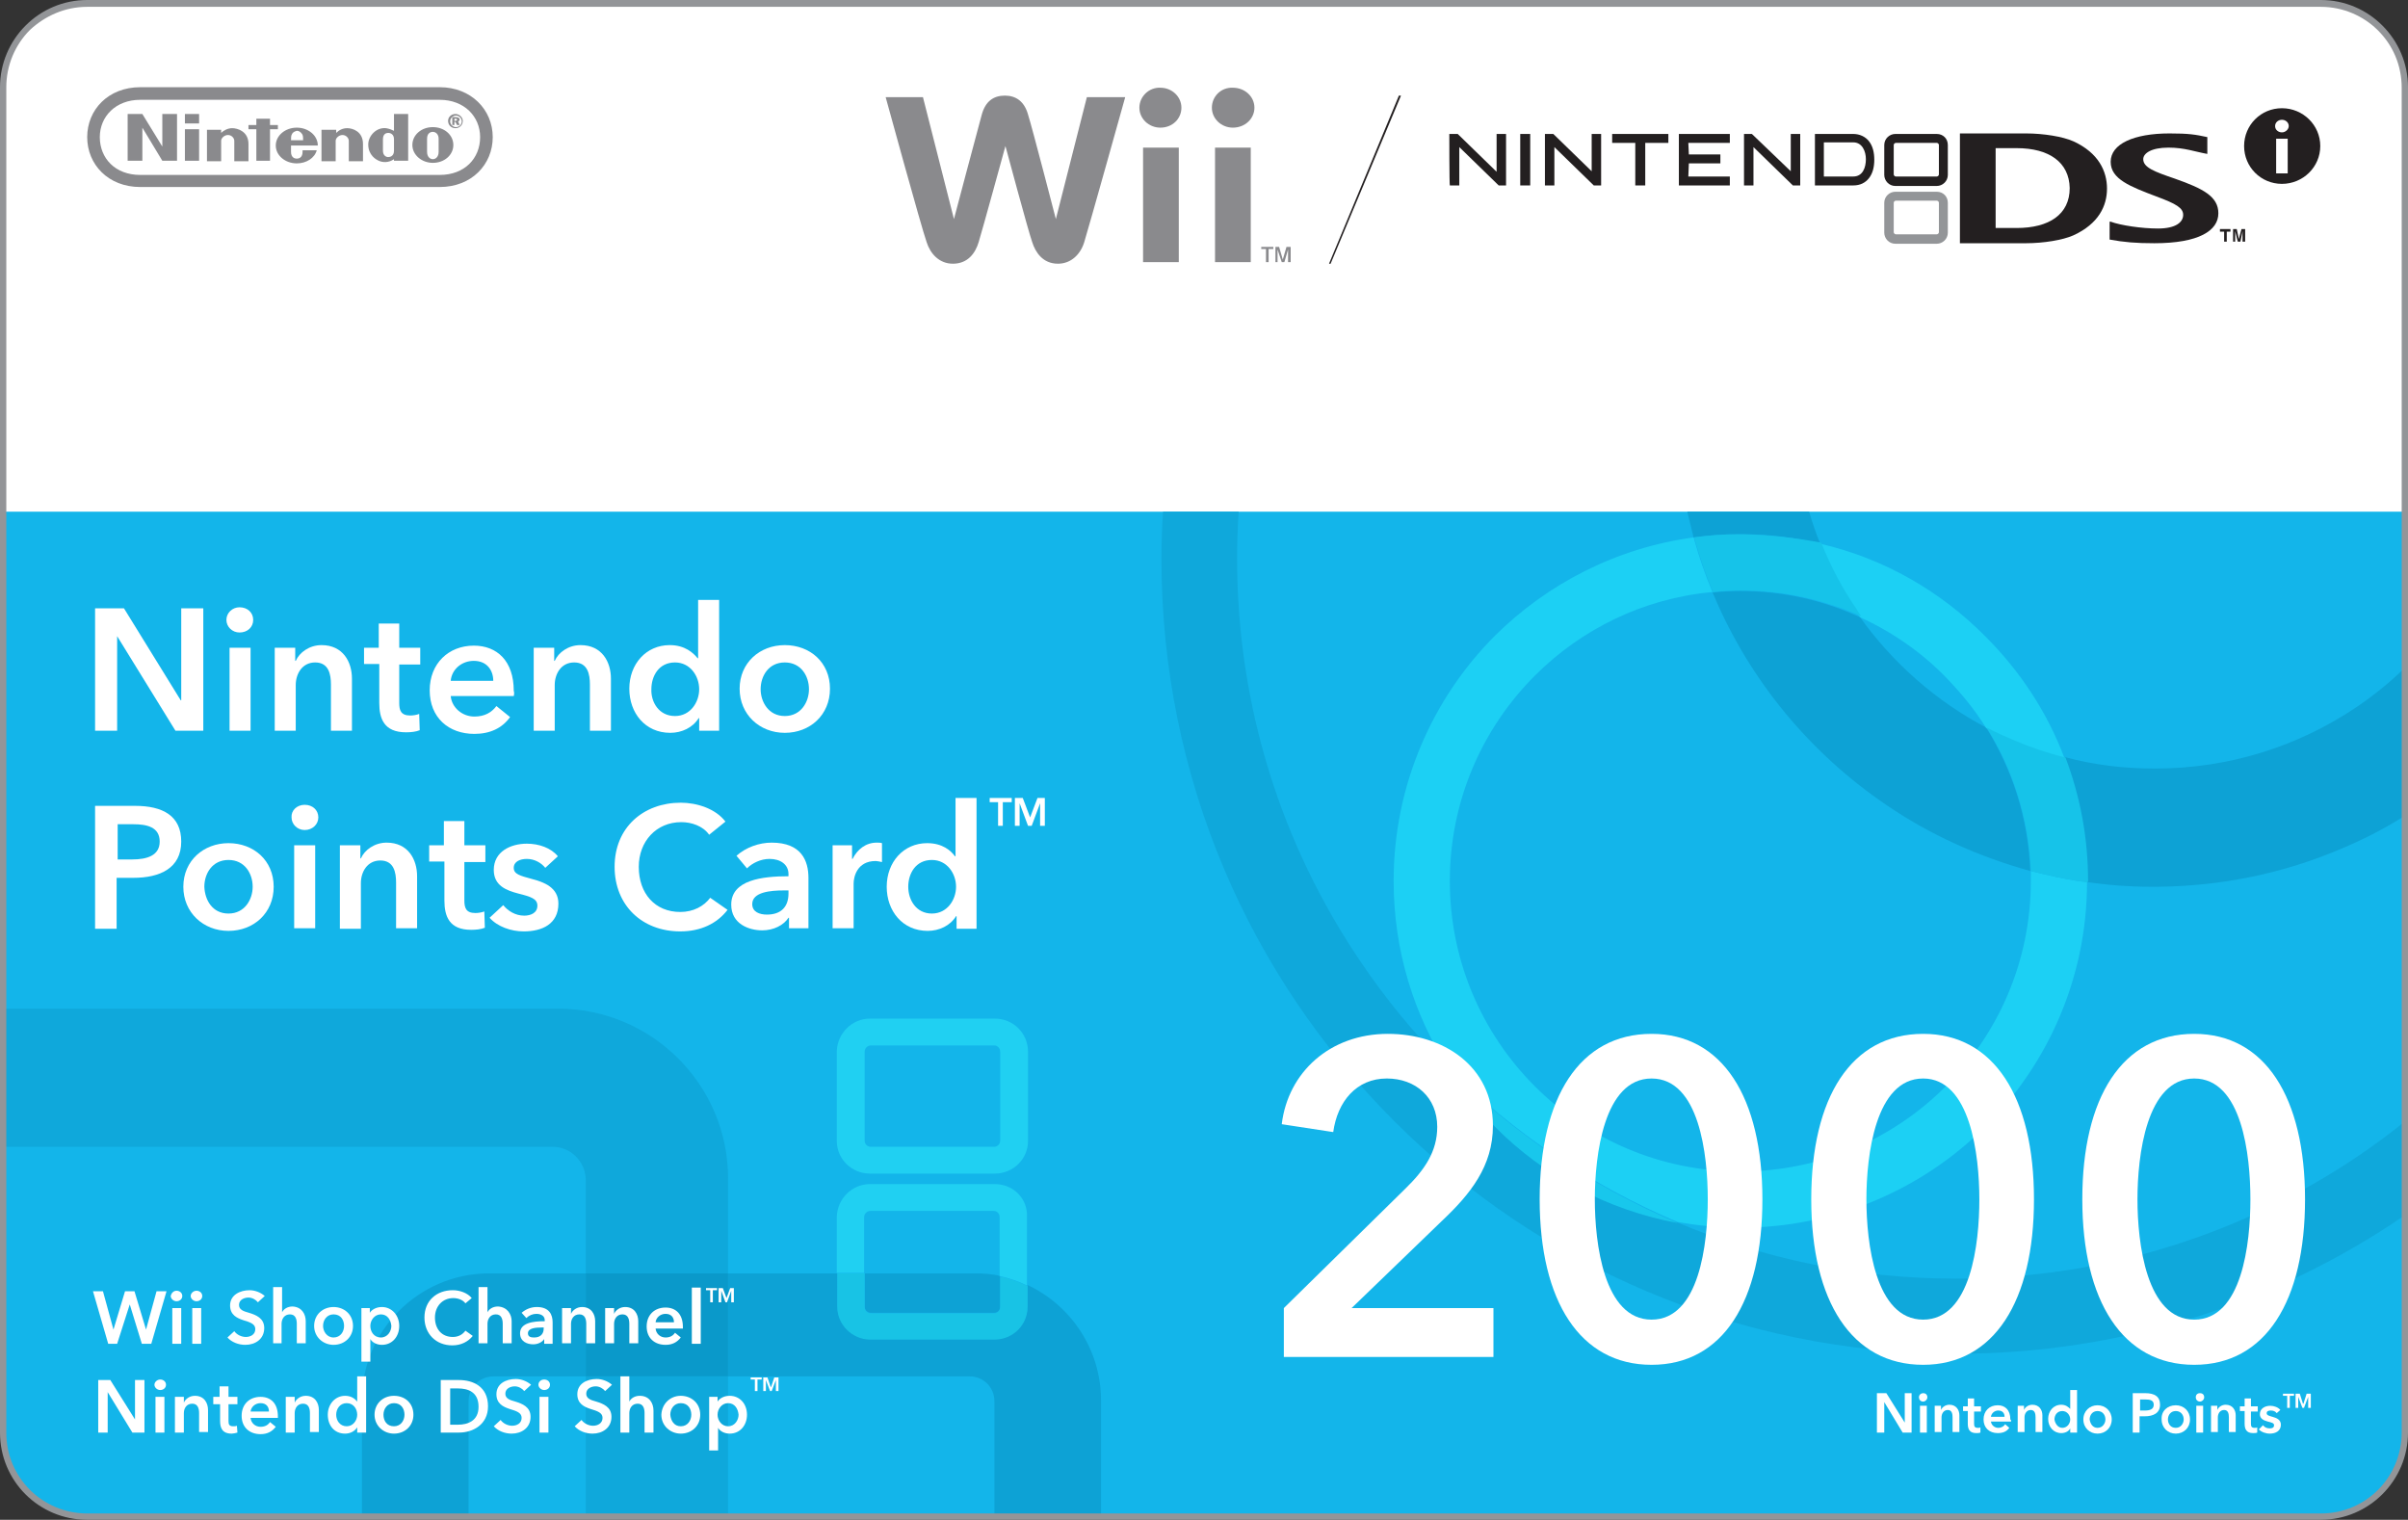 <svg version="1.1" id="Nintendo Points Card (2000 Nintendo Points)" xmlns="http://www.w3.org/2000/svg" xmlns:xlink="http://www.w3.org/1999/xlink" x="0px" y="0px"
	 viewBox="0 0 458.4 289.3" style="enable-background:new 0 0 458.4 289.3;" xml:space="preserve">
<rect x="0" y="0" width="458.4" height="289.3" fill="#333333" stroke="none"/>
<style type="text/css">
	.st0{fill:#FFFFFF;}
	.st1{fill:#13B5EA;}
	.st2{fill:#8A8A8D;}
	.st3{clip-path:url(#SVGID_2_);}
	.st4{clip-path:url(#SVGID_4_);fill:#0FA8DB;}
	.st5{clip-path:url(#SVGID_6_);fill:#0DA2D5;}
	.st6{clip-path:url(#SVGID_6_);fill:#0A99CA;}
	.st7{clip-path:url(#SVGID_8_);}
	.st8{clip-path:url(#SVGID_10_);fill:#20D0F2;}
	.st9{clip-path:url(#SVGID_12_);fill:#20D0F2;}
	.st10{clip-path:url(#SVGID_12_);fill:#18C3E5;}
	.st11{clip-path:url(#SVGID_14_);fill:#C9E2EC;}
	.st12{clip-path:url(#SVGID_14_);fill:#0FA8DB;}
	.st13{clip-path:url(#SVGID_16_);fill:#0DA2D5;}
	.st14{clip-path:url(#SVGID_16_);fill:#B2D6E3;}
	.st15{clip-path:url(#SVGID_18_);fill:#1CD0F4;}
	.st16{clip-path:url(#SVGID_18_);fill:#18C7EC;}
	.st17{clip-path:url(#SVGID_18_);fill:#16C3E9;}
	.st18{fill:#939598;}
	.st19{fill:#231F20;}
	.st20{fill-rule:evenodd;clip-rule:evenodd;fill:#939598;}
	.st21{fill-rule:evenodd;clip-rule:evenodd;fill:#231F20;}
</style>
<g>
	<path class="st0" d="M457.8,272.7c0,8.8-7.2,16-16,16H16.6c-8.8,0-16-7.2-16-16V16.6c0-8.8,7.2-16,16-16h425.2c8.8,0,16,7.2,16,16
		V272.7"/>
	<path class="st1" d="M457.4,97.4v172.3c2.4,12.1-8.9,19.3-17.4,19.3l-424.5-0.2c-6.7-0.9-14.1-5-15.1-15.7L0.7,97.4H457.4"/>
	<polygon class="st2" points="24.3,21.7 27.1,21.7 30.9,27.9 30.9,21.7 33.7,21.7 33.7,30.6 30.9,30.6 27.1,24.3 27.1,30.6 
		24.3,30.6 	"/>
	<polygon class="st2" points="48.8,22.6 51.4,22.6 51.4,23.8 52.9,23.8 52.9,24.6 51.4,24.6 51.4,30.6 48.8,30.6 48.8,24.6 
		47.3,24.6 47.3,23.8 48.8,23.8 	"/>
	<rect x="35.2" y="24.6" class="st2" width="2.7" height="6"/>
	<rect x="35.2" y="21.7" class="st2" width="2.7" height="1.8"/>
	<path class="st2" d="M83.5,27.6v1.3c0,1-0.6,1.4-1.1,1.4c-0.5,0-1.1-0.4-1.1-1.4c0-0.4,0-1.3,0-1.3v-1.2c0-1,0.6-1.3,1.1-1.3
		c0.5,0,1.1,0.4,1.1,1.3V27.6 M82.4,24.2c-2.2,0-3.9,1.5-3.9,3.4c0,1.9,1.8,3.4,3.9,3.4c2.2,0,3.9-1.5,3.9-3.4
		C86.3,25.7,84.6,24.2,82.4,24.2"/>
	<path class="st2" d="M75,21.7h2.7v8.9h-2.7v-0.3c-1,0.7-2.2,0.7-3.1,0.2c-0.2-0.1-1.8-0.9-1.8-3c0-1.6,1.5-3.3,3.4-3.1
		c0.6,0.1,1.1,0.3,1.5,0.5V21.7 M75,27.6v-1.1c0-0.9-0.6-1.2-1.1-1.2c-0.4,0-1,0.2-1,1.2c0,0.3,0,1.1,0,1.1s0,0.7,0,1.1
		c0,0.9,0.6,1.2,1,1.2c0.4,0,1.1-0.2,1.1-1.2V27.6z"/>
	<path class="st2" d="M44.2,24.4c1,0,3.1,0.6,3.1,3c0,0.4,0,3.3,0,3.3h-2.7v-3.9c0-0.5-0.5-1.1-1.2-1.1c-0.7,0-1.3,0.6-1.3,1.1
		c0,0.3,0,3.9,0,3.9h-2.7l0-6h2.7c0,0,0,0.5,0,0.6C42.6,24.8,43.4,24.4,44.2,24.4"/>
	<path class="st2" d="M66.1,24.4c1,0,3,0.6,3,3v3.3h-2.7v-3.9c0-0.5-0.5-1.1-1.2-1.1c-0.7,0-1.3,0.6-1.3,1.1c0,0.3,0,3.9,0,3.9h-2.7
		v-6H64c0,0,0,0.5,0,0.6C64.5,24.8,65.2,24.4,66.1,24.4"/>
	<path class="st2" d="M55.4,26.7c0-0.5,0-0.9,0.2-1.2c0.2-0.4,0.6-0.5,0.9-0.6c0.4,0,0.7,0.2,1,0.6c0.2,0.3,0.2,0.6,0.2,1.2H55.4
		 M57.6,28.5c0,0,0,0,0,0.4c0,1.1-0.7,1.3-1.1,1.3c-0.4,0-1.1-0.2-1.1-1.3c0-0.3,0-1.2,0-1.2h5.1c0-1.9-1.8-3.4-4-3.4
		c-2.2,0-4,1.5-4,3.4s1.8,3.4,4,3.4c1.8,0,3.4-1,3.8-2.5H57.6z"/>
	<path class="st2" d="M86.8,22.3c0.4,0,0.7,0.2,0.7,0.4c0,0.2-0.1,0.4-0.3,0.4l0.3,0.7H87l-0.3-0.6h-0.2v0.6h-0.4v-1.5H86.8
		 M86.7,21.7c-0.8,0-1.4,0.6-1.4,1.3c0,0.8,0.6,1.4,1.4,1.4c0.8,0,1.4-0.6,1.4-1.4C88.1,22.4,87.5,21.7,86.7,21.7 M87.9,23.1
		c0,0.6-0.5,1.1-1.1,1.1c-0.6,0-1.1-0.5-1.1-1.1c0-0.6,0.5-1.1,1.1-1.1C87.4,22,87.9,22.5,87.9,23.1 M86.5,23h0.2
		c0.2,0,0.3-0.1,0.3-0.2c0-0.2-0.1-0.2-0.3-0.2h-0.2V23z"/>
	<path class="st2" d="M26.7,35.6c-6.1,0-10.1-4.3-10.1-9.5c0-5.2,4-9.5,10.1-9.5h57c6,0,10.1,4.3,10.1,9.5c0,5.2-4,9.5-10.1,9.5
		H26.7 M26.7,19C22,19,19,22.2,19,26.1c0,4,2.9,7.2,7.7,7.2h57c4.8,0,7.7-3.2,7.7-7.2c0-3.9-3-7.1-7.7-7.1H26.7z"/>
	<g>
		<defs>
			<path id="SVGID_1_" d="M0.6,97.4v175.3c0,8.8,7.2,16,16,16h425.2c8.8,0,16-7.2,16-16V97.4H0.6"/>
		</defs>
		<clipPath id="SVGID_2_">
			<use xlink:href="#SVGID_1_"  style="overflow:visible;"/>
		</clipPath>
		<g class="st3">
			<defs>
				<polyline id="SVGID_3_" points="-49.1,344.5 138.6,344.5 138.6,192 -49.1,192 -49.1,344.5 				"/>
			</defs>
			<clipPath id="SVGID_4_">
				<use xlink:href="#SVGID_3_"  style="overflow:visible;"/>
			</clipPath>
			<path class="st4" d="M138.6,262h-27.1v26.7h27.1V262 M106.4,192H0.6v26.3h104.6c3.5,0,6.3,2.9,6.3,6.3v17.8h27.1v-18.1
				C138.6,206.6,124.2,192.1,106.4,192"/>
		</g>
		<g class="st3">
			<defs>
				<polyline id="SVGID_5_" points="68.9,356.7 209.6,356.7 209.6,242.4 68.9,242.4 68.9,356.7 				"/>
			</defs>
			<clipPath id="SVGID_6_">
				<use xlink:href="#SVGID_5_"  style="overflow:visible;"/>
			</clipPath>
			<path class="st5" d="M111.5,242.4H92.9c-13.2,0.1-24,10.9-24,24.1v22.2h20.3v-22c0-2.6,2.1-4.7,4.8-4.7h17.5V242.4 M159.3,242.4
				h-20.7V262h46c2.6,0,4.7,2.1,4.7,4.7v22h20.3v-22.1c0-9.7-5.7-18.1-14-22v4c0,3.4-2.7,6.2-6.1,6.2h-24c-3.4-0.1-6.1-2.8-6.1-6.2
				V242.4 M185.6,242.4h-21v6.3c0,0.7,0.6,1.2,1.2,1.2h23.4c0.7,0,1.2-0.5,1.2-1.2v-5.8C188.9,242.5,187.3,242.4,185.6,242.4"/>
			<polyline class="st6" points="138.6,242.4 111.5,242.4 111.5,262 138.6,262 138.6,242.4 			"/>
		</g>
		<g class="st3">
			<defs>
				<polyline id="SVGID_7_" points="159.3,254.9 195.7,254.9 195.7,193.9 159.3,193.9 159.3,254.9 				"/>
			</defs>
			<clipPath id="SVGID_8_">
				<use xlink:href="#SVGID_7_"  style="overflow:visible;"/>
			</clipPath>
			<g class="st7">
				<defs>
					<polyline id="SVGID_9_" points="159.3,223.4 195.7,223.4 195.7,193.9 159.3,193.9 159.3,223.4 					"/>
				</defs>
				<clipPath id="SVGID_10_">
					<use xlink:href="#SVGID_9_"  style="overflow:visible;"/>
				</clipPath>
				<path class="st8" d="M165.8,218.3c-0.7,0-1.2-0.5-1.2-1.2v-16.9c0-0.7,0.6-1.2,1.2-1.2h23.4c0.7,0,1.2,0.5,1.2,1.2v16.9
					c0,0.7-0.5,1.2-1.2,1.2H165.8 M189.4,193.9h-23.8c-3.4,0-6.2,2.8-6.3,6.2v17.1c0,3.4,2.8,6.2,6.3,6.2h23.8
					c3.5,0,6.3-2.8,6.3-6.2v-17C195.7,196.7,192.9,193.9,189.4,193.9"/>
			</g>
			<g class="st7">
				<defs>
					<polyline id="SVGID_11_" points="159.3,254.9 195.7,254.9 195.7,225.4 159.3,225.4 159.3,254.9 					"/>
				</defs>
				<clipPath id="SVGID_12_">
					<use xlink:href="#SVGID_11_"  style="overflow:visible;"/>
				</clipPath>
				<path class="st9" d="M189.4,225.4h-23.8c-3.4,0-6.2,2.8-6.3,6.2v10.7h5.2v-10.6c0-0.7,0.6-1.2,1.2-1.2h23.4
					c0.7,0,1.2,0.5,1.2,1.2v11.2c1.8,0.4,3.6,1,5.2,1.8v-13C195.7,228.2,192.9,225.4,189.4,225.4"/>
				<path class="st10" d="M164.6,242.4h-5.2v6.4c0,3.4,2.8,6.1,6.1,6.2h24c3.4-0.1,6.1-2.8,6.1-6.2v-4c-1.7-0.8-3.4-1.4-5.2-1.8v5.8
					c0,0.7-0.5,1.2-1.2,1.2h-23.4c-0.7,0-1.2-0.5-1.2-1.2V242.4"/>
			</g>
		</g>
		<g class="st3">
			<defs>
				<polyline id="SVGID_13_" points="221.1,257.8 523.8,257.8 523.8,-44.8 221.1,-44.8 221.1,257.8 				"/>
			</defs>
			<clipPath id="SVGID_14_">
				<use xlink:href="#SVGID_13_"  style="overflow:visible;"/>
			</clipPath>
			<path class="st11" d="M457.8,213.6c-0.1,0.1-0.2,0.2-0.4,0.3v17.8c0.1-0.1,0.2-0.2,0.4-0.2V213.6 M235.8,97.4h-14.4l0,0
				L235.8,97.4L235.8,97.4"/>
			<path class="st12" d="M235.8,97.4h-14.4c-0.2,3-0.3,6-0.3,9c0,41.8,16.9,79.6,44.3,107c27.4,27.4,65.2,44.3,107,44.3c0,0,0,0,0,0
				c31.5,0,60.8-9.6,85-26.1v-17.8c-2.7,2.2-5.5,4.2-8.4,6.2c-21.9,14.8-48.2,23.4-76.6,23.4c-18.9,0-36.8-3.8-53.1-10.7
				c-13.4-2.5-25.4-9-34.7-18.3c-3.3-3.3-6.3-7.1-8.9-11.1c-6.2-6.2-11.9-13.1-16.8-20.4c-14.8-21.9-23.4-48.2-23.4-76.6
				C235.5,103.4,235.6,100.4,235.8,97.4"/>
		</g>
		<g class="st3">
			<defs>
				<polyline id="SVGID_15_" points="319.1,168.9 501.4,168.9 501.4,-13.5 319.1,-13.5 319.1,168.9 				"/>
			</defs>
			<clipPath id="SVGID_16_">
				<use xlink:href="#SVGID_15_"  style="overflow:visible;"/>
			</clipPath>
			<path class="st13" d="M331.3,112.5c-1.8,0-3.6,0.1-5.3,0.3c0.1,0.1,0.1,0.3,0.2,0.4c6.9,16.4,18.5,30.3,33,40.1
				c8.2,5.6,17.5,9.8,27.3,12.5c-0.4-10-3.4-19.3-8.4-27.3c-9.5-5-17.8-12.3-24-21C347.2,114.3,339.5,112.5,331.3,112.5"/>
			<polyline class="st14" points="344.4,97.4 321.2,97.4 321.2,97.4 344.4,97.4 344.4,97.4 			"/>
			<path class="st13" d="M344.4,97.4h-23.2c0.4,1.6,0.8,3.3,1.2,4.9c2.8-0.4,5.6-0.6,8.5-0.6h0.8c5.1,0,10.1,0.6,14.8,1.8
				C345.7,101.5,345,99.5,344.4,97.4"/>
			<path class="st14" d="M457.8,127.2c-0.1,0.1-0.2,0.2-0.4,0.3v28.1c0.1-0.1,0.2-0.1,0.4-0.2V127.2"/>
			<path class="st13" d="M457.4,127.5c-2.7,2.6-5.7,5-8.8,7.1c-11,7.4-24.1,11.7-38.4,11.7c-5.9,0-11.7-0.7-17.2-2.2
				c2.8,7.3,4.3,15.3,4.3,23.6l0,0l0,0l0,0c0,0.1,0,0.1,0,0.2c4,0.6,8.1,0.9,12.2,0.9h1.2c12.3-0.1,24.1-2.6,34.9-7.2
				c4.1-1.7,8-3.7,11.7-6V127.5"/>
		</g>
		<g class="st3">
			<defs>
				<polyline id="SVGID_17_" points="265.3,233.8 397.4,233.8 397.4,101.7 265.3,101.7 265.3,233.8 				"/>
			</defs>
			<clipPath id="SVGID_18_">
				<use xlink:href="#SVGID_17_"  style="overflow:visible;"/>
			</clipPath>
			<path class="st15" d="M386.6,165.8c0,0.7,0,1.3,0,2h5.4h4.1C392.9,167.3,389.7,166.6,386.6,165.8 M346.5,103.5
				c1.8,4.4,4.1,8.7,6.7,12.6c0.3,0.5,0.6,0.9,0.9,1.4c6.1,2.8,11.6,6.6,16.2,11.3c2.9,3,5.6,6.2,7.8,9.8c1.7,0.9,3.5,1.7,5.3,2.5
				c3.1,1.3,6.3,2.4,9.6,3.2c-3.3-8.8-8.5-16.6-15-23.1C369.5,112.6,358.7,106.3,346.5,103.5 M322.4,102.3
				c-14.7,2-27.8,8.8-37.8,18.7c-11.9,11.9-19.3,28.5-19.3,46.7c0,13.1,3.8,25.4,10.4,35.6c12.4,12.3,27.1,22.3,43.4,29.2
				c0.1,0,0.1,0.1,0.2,0.1c3.9,0.7,7.9,1.1,12,1.1c0,0,0,0,0,0c0,0,0,0,0,0c18.2,0,34.8-7.4,46.7-19.3
				c11.9-11.9,19.3-28.4,19.3-46.5c-0.4-0.1-0.8-0.1-1.3-0.2H392h-5.4c0,15.3-6.2,29.1-16.2,39.1c-10,10-23.8,16.2-39.1,16.2
				c-15.3,0-29.1-6.2-39.1-16.2c-10-10-16.2-23.8-16.2-39.1c0-15.3,6.2-29.1,16.2-39.1c8.8-8.8,20.6-14.7,33.8-15.9
				C324.6,109.4,323.4,105.9,322.4,102.3"/>
			<path class="st16" d="M275.7,203.4c2.6,4,5.6,7.7,8.9,11.1c9.2,9.3,21.3,15.8,34.7,18.3c-0.1,0-0.1-0.1-0.2-0.1
				C302.8,225.7,288.1,215.8,275.7,203.4"/>
			<path class="st17" d="M397.4,167.8h-1.3c0.4,0.1,0.8,0.1,1.3,0.2C397.4,167.9,397.4,167.8,397.4,167.8 M397.4,167.8L397.4,167.8
				L397.4,167.8 M397.4,167.8L397.4,167.8L397.4,167.8 M378.2,138.5c5,8,8,17.3,8.4,27.3c3.1,0.8,6.3,1.5,9.6,2h1.3l0,0
				c0-8.3-1.5-16.2-4.3-23.6c-3.3-0.8-6.5-1.9-9.6-3.2C381.7,140.2,379.9,139.4,378.2,138.5 M331.7,101.7H331
				c-2.9,0-5.7,0.2-8.5,0.6c1,3.6,2.2,7.1,3.6,10.4c1.7-0.2,3.5-0.3,5.3-0.3c8.2,0,15.9,1.8,22.9,4.9c-0.3-0.4-0.6-0.9-0.9-1.4
				c-2.7-3.9-4.9-8.1-6.7-12.6C341.8,102.4,336.8,101.8,331.7,101.7"/>
		</g>
	</g>
	<path class="st18" d="M457.8,272.7h-0.6c0,4.2-1.7,8.1-4.5,10.9c-2.8,2.8-6.6,4.5-10.9,4.5H16.6c-4.2,0-8.1-1.7-10.9-4.5
		c-2.8-2.8-4.5-6.6-4.5-10.9V16.6c0-4.2,1.7-8.1,4.5-10.9C8.6,3,12.4,1.3,16.6,1.3h425.2c4.2,0,8.1,1.7,10.9,4.5
		c2.8,2.8,4.5,6.6,4.5,10.9v256.1H457.8h0.6V16.6C458.4,7.5,451,0,441.8,0H16.6C7.4,0,0,7.5,0,16.6v256.1c0,9.2,7.4,16.6,16.6,16.6
		h425.2c9.2,0,16.6-7.5,16.6-16.6H457.8z"/>
	<path class="st0" d="M244.4,249l23.1-22.7c3.7-3.6,6.1-7.1,6.1-11.8c0-5.6-4.1-9.2-9.6-9.2c-5.8,0-9.4,4.4-10.2,10.2L244,214
		c1.2-9.9,9.2-17.2,20.2-17.2c10.4,0,20,6,20,17.5c0,7.7-4.3,13-9.7,18.1L257.3,249h27v9.3h-39.9V249z"/>
	<path class="st0" d="M314.4,259.8c-13.6,0-21.3-12.1-21.3-31.5c0-19.4,7.6-31.5,21.3-31.5c13.5,0,21.1,12.1,21.1,31.5
		C335.5,247.7,328,259.8,314.4,259.8 M314.4,205.3c-9.1,0-10.8,14.7-10.8,23s1.7,22.9,10.8,22.9c9.1,0,10.7-14.5,10.7-22.9
		S323.5,205.3,314.4,205.3"/>
	<path class="st0" d="M366.1,259.8c-13.6,0-21.3-12.1-21.3-31.5c0-19.4,7.6-31.5,21.3-31.5c13.5,0,21.1,12.1,21.1,31.5
		C387.2,247.7,379.6,259.8,366.1,259.8 M366.1,205.3c-9.1,0-10.8,14.7-10.8,23s1.7,22.9,10.8,22.9c9.1,0,10.7-14.5,10.7-22.9
		S375.1,205.3,366.1,205.3"/>
	<path class="st0" d="M417.7,259.8c-13.6,0-21.3-12.1-21.3-31.5c0-19.4,7.6-31.5,21.3-31.5c13.5,0,21.1,12.1,21.1,31.5
		C438.8,247.7,431.3,259.8,417.7,259.8 M417.7,205.3c-9.1,0-10.8,14.7-10.8,23s1.7,22.9,10.8,22.9c9.1,0,10.7-14.5,10.7-22.9
		S426.8,205.3,417.7,205.3"/>
	<polygon class="st0" points="357.3,265.2 359.1,265.2 362.6,270.8 362.6,270.8 362.6,265.2 363.9,265.2 363.9,272.7 362.2,272.7 
		358.7,266.9 358.7,266.9 358.7,272.7 357.3,272.7 	"/>
	<path class="st0" d="M366.1,265.2c0.5,0,0.8,0.3,0.8,0.8c0,0.4-0.4,0.8-0.8,0.8c-0.5,0-0.8-0.4-0.8-0.8
		C365.3,265.5,365.7,265.2,366.1,265.2 M365.5,267.6h1.3v5.1h-1.3V267.6z"/>
	<path class="st0" d="M368.3,267.6h1.2v0.8h0c0.2-0.5,0.8-1,1.6-1c1.3,0,1.9,1,1.9,2v3.2h-1.3v-2.8c0-0.6-0.1-1.4-0.9-1.4
		c-0.8,0-1.2,0.7-1.2,1.4v2.8h-1.3V267.6z"/>
	<path class="st0" d="M373.7,268.7v-1h0.9v-1.5h1.2v1.5h1.3v1h-1.3v2.3c0,0.5,0.1,0.8,0.7,0.8c0.2,0,0.4,0,0.5-0.1l0,1
		c-0.2,0.1-0.6,0.1-0.8,0.1c-1.3,0-1.6-0.8-1.6-1.8v-2.4H373.7z"/>
	<path class="st0" d="M382.8,270.6H379c0.1,0.7,0.7,1.2,1.4,1.2c0.6,0,1.1-0.3,1.3-0.7l0.8,0.7c-0.5,0.7-1.2,1-2.2,1
		c-1.6,0-2.7-1-2.7-2.6c0-1.6,1.1-2.7,2.7-2.7c1.4,0,2.4,0.9,2.4,2.7C382.9,270.4,382.9,270.5,382.8,270.6 M381.6,269.7
		c0-0.7-0.4-1.2-1.2-1.2c-0.7,0-1.3,0.5-1.4,1.2H381.6z"/>
	<path class="st0" d="M384.1,267.6h1.2v0.8h0c0.2-0.5,0.8-1,1.6-1c1.3,0,1.9,1,1.9,2v3.2h-1.3v-2.8c0-0.6-0.1-1.4-0.9-1.4
		c-0.8,0-1.2,0.7-1.2,1.4v2.8h-1.3V267.6z"/>
	<path class="st0" d="M395.3,272.7h-1.2v-0.8h0c-0.3,0.6-1,0.9-1.7,0.9c-1.5,0-2.5-1.2-2.5-2.7c0-1.5,1-2.7,2.5-2.7
		c0.9,0,1.4,0.5,1.7,0.8h0v-3.6h1.3V272.7z M392.6,271.8c0.9,0,1.5-0.8,1.5-1.6c0-0.8-0.6-1.6-1.5-1.6c-1,0-1.5,0.8-1.5,1.6
		C391.2,270.9,391.7,271.8,392.6,271.8"/>
	<path class="st0" d="M399.3,267.5c1.5,0,2.7,1.1,2.7,2.7c0,1.6-1.2,2.7-2.7,2.7c-1.5,0-2.7-1.1-2.7-2.7
		C396.6,268.6,397.8,267.5,399.3,267.5 M399.3,271.8c1,0,1.5-0.9,1.5-1.6c0-0.8-0.5-1.6-1.5-1.6c-1,0-1.5,0.8-1.5,1.6
		C397.9,270.9,398.3,271.8,399.3,271.8"/>
	<path class="st0" d="M406,265.2h2.4c1.7,0,2.8,0.6,2.8,2.2c0,1.6-1.3,2.2-2.9,2.2h-1v3.1H406V265.2z M408.3,268.5
		c0.9,0,1.7-0.2,1.7-1.1s-0.8-1-1.6-1h-1v2.1H408.3z"/>
	<path class="st0" d="M414.2,267.5c1.5,0,2.7,1.1,2.7,2.7c0,1.6-1.2,2.7-2.7,2.7c-1.5,0-2.7-1.1-2.7-2.7
		C411.4,268.6,412.6,267.5,414.2,267.5 M414.2,271.8c1,0,1.5-0.9,1.5-1.6c0-0.8-0.5-1.6-1.5-1.6c-1,0-1.5,0.8-1.5,1.6
		C412.7,270.9,413.1,271.8,414.2,271.8"/>
	<path class="st0" d="M418.8,265.2c0.5,0,0.8,0.3,0.8,0.8c0,0.4-0.4,0.8-0.8,0.8c-0.5,0-0.8-0.4-0.8-0.8
		C418,265.5,418.3,265.2,418.8,265.2 M418.1,267.6h1.3v5.1h-1.3V267.6z"/>
	<path class="st0" d="M420.9,267.6h1.2v0.8h0c0.2-0.5,0.8-1,1.6-1c1.3,0,1.9,1,1.9,2v3.2h-1.3v-2.8c0-0.6-0.1-1.4-0.9-1.4
		c-0.8,0-1.2,0.7-1.2,1.4v2.8h-1.3V267.6z"/>
	<path class="st0" d="M426.4,268.7v-1h0.9v-1.5h1.2v1.5h1.3v1h-1.3v2.3c0,0.5,0.1,0.8,0.7,0.8c0.2,0,0.4,0,0.5-0.1l0,1
		c-0.2,0.1-0.6,0.1-0.8,0.1c-1.3,0-1.6-0.8-1.6-1.8v-2.4H426.4z"/>
	<path class="st0" d="M433.4,269c-0.2-0.3-0.6-0.5-1.1-0.5c-0.4,0-0.8,0.1-0.8,0.5c0,0.4,0.4,0.5,1.1,0.7c0.7,0.2,1.6,0.5,1.6,1.5
		c0,1.2-1,1.7-2.1,1.7c-0.8,0-1.6-0.3-2.1-0.8l0.8-0.8c0.3,0.4,0.7,0.6,1.3,0.6c0.4,0,0.8-0.1,0.8-0.6c0-0.4-0.4-0.5-1.2-0.7
		c-0.7-0.2-1.5-0.5-1.5-1.4c0-1.1,1-1.6,2-1.6c0.7,0,1.5,0.3,1.9,0.8L433.4,269z"/>
	<polygon class="st0" points="435.4,265.7 434.6,265.7 434.6,265.3 436.7,265.3 436.7,265.7 435.9,265.7 435.9,268 435.4,268 	"/>
	<polygon class="st0" points="437,265.3 437.8,265.3 438.4,267.2 438.5,267.2 439.1,265.3 439.9,265.3 439.9,268 439.4,268 
		439.4,265.9 439.4,265.9 438.6,268 438.3,268 437.5,265.9 437.5,265.9 437.5,268 437,268 	"/>
	<polygon class="st0" points="18.1,115.8 23.6,115.8 34.4,133.3 34.5,133.3 34.5,115.8 38.7,115.8 38.7,139.1 33.4,139.1 
		22.3,121.1 22.3,121.1 22.3,139.1 18.1,139.1 	"/>
	<path class="st0" d="M45.6,115.6c1.5,0,2.6,1,2.6,2.4c0,1.4-1.1,2.4-2.6,2.4c-1.4,0-2.5-1.1-2.5-2.4
		C43.1,116.7,44.2,115.6,45.6,115.6 M43.7,123.3h4v15.8h-4V123.3z"/>
	<path class="st0" d="M52.4,123.3h3.8v2.5h0.1c0.7-1.6,2.6-3,4.9-3c4.1,0,5.8,3.2,5.8,6.4v9.9h-4v-8.8c0-1.9-0.4-4.2-3-4.2
		c-2.5,0-3.7,2.2-3.7,4.3v8.7h-4V123.3z"/>
	<path class="st0" d="M69.3,126.5v-3.2h2.8v-4.6H76v4.6h4v3.2h-4v7.3c0,1.4,0.3,2.4,2.1,2.4c0.5,0,1.2-0.1,1.7-0.3l0.1,3.1
		c-0.7,0.3-1.7,0.4-2.6,0.4c-4.2,0-5.1-2.6-5.1-5.6v-7.4H69.3z"/>
	<path class="st0" d="M97.8,132.5h-12c0.2,2.2,2.2,3.9,4.5,3.9c2,0,3.3-0.8,4.2-2l2.6,2.1c-1.5,2.1-3.8,3.2-6.8,3.2
		c-4.9,0-8.5-3.1-8.5-8.3c0-5.1,3.6-8.5,8.4-8.5c4.4,0,7.6,2.9,7.6,8.6C97.9,131.8,97.9,132.1,97.8,132.5 M93.9,129.6
		c0-2-1.2-3.8-3.7-3.8c-2.3,0-4.2,1.6-4.4,3.8H93.9z"/>
	<path class="st0" d="M101.7,123.3h3.8v2.5h0.1c0.7-1.6,2.6-3,4.9-3c4.1,0,5.8,3.2,5.8,6.4v9.9h-4v-8.8c0-1.9-0.4-4.2-3-4.2
		c-2.5,0-3.7,2.2-3.7,4.3v8.7h-4V123.3z"/>
	<path class="st0" d="M136.9,139.1h-3.8v-2.4h-0.1c-1.1,1.8-3.2,2.8-5.4,2.8c-4.8,0-7.8-3.8-7.8-8.4c0-4.7,3.2-8.3,7.7-8.3
		c2.9,0,4.5,1.5,5.3,2.5h0.1v-11.1h4V139.1z M128.5,136.3c2.9,0,4.6-2.6,4.6-5.1c0-2.5-1.7-5.1-4.6-5.1c-3.1,0-4.5,2.6-4.5,5.1
		C123.9,133.6,125.4,136.3,128.5,136.3"/>
	<path class="st0" d="M149.4,122.8c4.8,0,8.6,3.3,8.6,8.3c0,5-3.8,8.4-8.6,8.4c-4.8,0-8.6-3.5-8.6-8.4
		C140.8,126.2,144.6,122.8,149.4,122.8 M149.4,136.3c3.1,0,4.6-2.7,4.6-5.1c0-2.5-1.5-5.1-4.6-5.1c-3.1,0-4.6,2.6-4.6,5.1
		C144.8,133.6,146.3,136.3,149.4,136.3"/>
	<path class="st0" d="M18.1,153.4h7.6c5.3,0,8.8,1.9,8.8,6.8c0,5.1-4.1,6.9-9.1,6.9h-3.2v9.7h-4.1V153.4z M25.2,163.6
		c2.7,0,5.2-0.7,5.2-3.4c0-2.8-2.5-3.3-5-3.3h-3v6.7H25.2z"/>
	<path class="st0" d="M43.5,160.5c4.8,0,8.6,3.3,8.6,8.3c0,5-3.8,8.4-8.6,8.4c-4.8,0-8.6-3.5-8.6-8.4
		C34.9,163.8,38.8,160.5,43.5,160.5 M43.5,173.9c3.1,0,4.6-2.7,4.6-5.1c0-2.5-1.5-5.1-4.6-5.1c-3.1,0-4.6,2.6-4.6,5.1
		C39,171.3,40.4,173.9,43.5,173.9"/>
	<path class="st0" d="M58,153.2c1.5,0,2.6,1,2.6,2.4c0,1.3-1.1,2.4-2.6,2.4c-1.4,0-2.5-1.1-2.5-2.4C55.4,154.3,56.5,153.2,58,153.2
		 M56,160.9h4v15.8h-4V160.9z"/>
	<path class="st0" d="M64.8,160.9h3.8v2.5h0.1c0.7-1.6,2.6-3,4.9-3c4.1,0,5.8,3.2,5.8,6.4v9.9h-4V168c0-1.9-0.4-4.2-3-4.2
		c-2.5,0-3.7,2.2-3.7,4.3v8.7h-4V160.9z"/>
	<path class="st0" d="M81.7,164.1v-3.2h2.8v-4.6h3.9v4.6h4v3.2h-4v7.3c0,1.4,0.3,2.4,2.1,2.4c0.5,0,1.2-0.1,1.7-0.3l0.1,3.1
		c-0.7,0.3-1.7,0.4-2.6,0.4c-4.2,0-5.1-2.6-5.1-5.6v-7.4H81.7z"/>
	<path class="st0" d="M103.8,165.2c-0.7-0.9-2-1.7-3.5-1.7c-1.3,0-2.5,0.5-2.5,1.7c0,1.2,1.2,1.5,3.4,2.1c2.3,0.6,5.1,1.6,5.1,4.7
		c0,3.9-3.1,5.3-6.6,5.3c-2.4,0-5-0.9-6.5-2.6l2.6-2.4c0.9,1.1,2.3,2,4,2c1.2,0,2.5-0.5,2.5-1.9c0-1.3-1.2-1.7-3.6-2.3
		c-2.3-0.6-4.7-1.5-4.7-4.5c0-3.5,3.2-5,6.3-5c2.3,0,4.6,0.8,5.9,2.4L103.8,165.2z"/>
	<path class="st0" d="M135,158.9c-1.2-1.7-3.4-2.4-5.3-2.4c-4.8,0-8.1,3.7-8.1,8.5c0,5.1,3.1,8.6,7.9,8.6c2.5,0,4.5-1.1,5.7-2.7
		l3.3,2.3c-2,2.6-5.1,4.1-9,4.1c-7.3,0-12.5-5-12.5-12.3c0-7.5,5.5-12.2,12.6-12.2c3,0,6.6,1.1,8.5,3.6L135,158.9z"/>
	<path class="st0" d="M150.1,174.7L150.1,174.7c-0.9,1.4-2.8,2.4-5,2.4c-2.5,0-5.9-1.2-5.9-4.9c0-4.7,5.9-5.4,10.9-5.4v-0.4
		c0-1.9-1.6-2.9-3.6-2.9c-1.7,0-3.3,0.8-4.3,1.8l-2-2.4c1.8-1.6,4.3-2.5,6.7-2.5c5.7,0,7,3.5,7,6.7v9.6h-3.7V174.7z M150.1,169.5
		h-0.9c-2.5,0-6,0.3-6,2.6c0,1.5,1.4,2,2.8,2c2.7,0,4.1-1.5,4.1-4V169.5z"/>
	<path class="st0" d="M158.4,160.9h3.8v2.6h0.1c0.9-1.8,2.5-3.1,4.6-3.1c0.3,0,0.7,0,1,0.1v3.6c-0.5-0.1-0.9-0.2-1.2-0.2
		c-3.6,0-4.2,3.1-4.2,4.3v8.5h-4V160.9z"/>
	<path class="st0" d="M185.9,176.8h-3.8v-2.4h-0.1c-1.1,1.8-3.2,2.8-5.4,2.8c-4.8,0-7.8-3.8-7.8-8.4c0-4.7,3.2-8.3,7.7-8.3
		c2.9,0,4.5,1.4,5.3,2.5h0.1v-11.1h4V176.8z M177.4,173.9c2.9,0,4.6-2.6,4.6-5.1c0-2.5-1.7-5.1-4.6-5.1c-3.1,0-4.5,2.6-4.5,5.1
		C172.9,171.3,174.4,173.9,177.4,173.9"/>
	<polygon class="st0" points="190,152.7 188.4,152.7 188.4,151.9 192.6,151.9 192.6,152.7 190.9,152.7 190.9,157.2 190,157.2 	"/>
	<polygon class="st0" points="193.2,151.9 194.7,151.9 196.1,155.6 196.1,155.6 197.5,151.9 198.9,151.9 198.9,157.2 198,157.2 
		198,152.9 198,152.9 196.4,157.2 195.7,157.2 194.1,152.9 194.1,152.9 194.1,157.2 193.2,157.2 	"/>
	<polygon class="st0" points="17.7,245.8 19.6,245.8 21.6,253.1 21.6,253.1 23.8,245.8 25.6,245.8 27.8,253.1 27.8,253.1 
		29.8,245.8 31.7,245.8 28.8,255.8 27,255.8 24.7,248.3 24.7,248.3 22.3,255.8 20.6,255.8 	"/>
	<path class="st0" d="M33.6,245.7c0.6,0,1.1,0.4,1.1,1c0,0.6-0.5,1-1.1,1c-0.6,0-1.1-0.5-1.1-1C32.6,246.2,33,245.7,33.6,245.7
		 M32.8,249h1.7v6.8h-1.7V249z"/>
	<path class="st0" d="M37.4,245.7c0.6,0,1.1,0.4,1.1,1c0,0.6-0.5,1-1.1,1c-0.6,0-1.1-0.5-1.1-1C36.3,246.2,36.8,245.7,37.4,245.7
		 M36.6,249h1.7v6.8h-1.7V249z"/>
	<path class="st0" d="M49.1,247.9c-0.4-0.5-1.1-0.9-1.8-0.9c-0.8,0-1.8,0.4-1.8,1.4c0,0.9,0.8,1.2,1.9,1.5c1.3,0.4,2.9,1,2.9,2.9
		c0,2.1-1.7,3.2-3.6,3.2c-1.3,0-2.6-0.5-3.4-1.4l1.3-1.2c0.5,0.7,1.4,1.1,2.2,1.1c0.8,0,1.8-0.4,1.8-1.5c0-1-1-1.3-2.3-1.7
		c-1.2-0.4-2.5-1-2.5-2.8c0-2,1.9-2.9,3.7-2.9c1,0,2.1,0.4,2.9,1.1L49.1,247.9z"/>
	<path class="st0" d="M58.2,251.5v4.2h-1.7v-3.7c0-0.8-0.2-1.8-1.3-1.8c-1.1,0-1.6,0.9-1.6,1.8v3.7H52v-10.7h1.7v4.8h0
		c0.3-0.6,1-1.1,2-1.1C57.5,248.8,58.2,250.2,58.2,251.5"/>
	<path class="st0" d="M63.5,248.8c2,0,3.7,1.4,3.7,3.6c0,2.1-1.6,3.6-3.7,3.6c-2,0-3.7-1.5-3.7-3.6
		C59.8,250.2,61.5,248.8,63.5,248.8 M63.5,254.6c1.3,0,2-1.1,2-2.2c0-1.1-0.6-2.2-2-2.2c-1.3,0-2,1.1-2,2.2
		C61.5,253.4,62.2,254.6,63.5,254.6"/>
	<path class="st0" d="M70.4,249v0.9h0c0.3-0.5,1.1-1.1,2.3-1.1c1.9,0,3.3,1.6,3.3,3.6c0,2-1.3,3.6-3.3,3.6c-0.9,0-1.8-0.4-2.2-1.1h0
		v4.3h-1.7V249H70.4z M72.5,250.2c-1.2,0-2,1.1-2,2.2c0,1.1,0.7,2.2,2,2.2c1.3,0,2-1.2,2-2.2C74.4,251.3,73.8,250.2,72.5,250.2"/>
	<path class="st0" d="M88.6,248.1c-0.5-0.7-1.5-1-2.3-1c-2.1,0-3.5,1.6-3.5,3.7c0,2.2,1.3,3.7,3.4,3.7c1.1,0,1.9-0.5,2.4-1.2l1.4,1
		c-0.9,1.1-2.2,1.8-3.9,1.8c-3.1,0-5.3-2.2-5.3-5.3c0-3.2,2.3-5.2,5.4-5.2c1.3,0,2.8,0.5,3.6,1.5L88.6,248.1z"/>
	<path class="st0" d="M97.4,251.5v4.2h-1.7v-3.7c0-0.8-0.2-1.8-1.3-1.8c-1.1,0-1.6,0.9-1.6,1.8v3.7h-1.7v-10.7h1.7v4.8h0
		c0.3-0.6,1-1.1,2-1.1C96.6,248.8,97.4,250.2,97.4,251.5"/>
	<path class="st0" d="M103.6,254.9L103.6,254.9c-0.4,0.6-1.2,1-2.1,1c-1.1,0-2.5-0.5-2.5-2.1c0-2,2.5-2.3,4.7-2.3v-0.2
		c0-0.8-0.7-1.2-1.6-1.2c-0.7,0-1.4,0.3-1.9,0.8l-0.9-1c0.8-0.7,1.8-1.1,2.9-1.1c2.4,0,3,1.5,3,2.9v4.1h-1.6V254.9z M103.5,252.7
		h-0.4c-1.1,0-2.6,0.1-2.6,1.1c0,0.7,0.6,0.8,1.2,0.8c1.2,0,1.8-0.7,1.8-1.7V252.7z"/>
	<path class="st0" d="M107.1,249h1.6v1.1h0c0.3-0.7,1.1-1.3,2.1-1.3c1.8,0,2.5,1.4,2.5,2.7v4.2h-1.7V252c0-0.8-0.2-1.8-1.3-1.8
		c-1.1,0-1.6,0.9-1.6,1.8v3.7h-1.7V249z"/>
	<path class="st0" d="M115.3,249h1.6v1.1h0c0.3-0.7,1.1-1.3,2.1-1.3c1.8,0,2.5,1.4,2.5,2.7v4.2h-1.7V252c0-0.8-0.2-1.8-1.3-1.8
		c-1.1,0-1.6,0.9-1.6,1.8v3.7h-1.7V249z"/>
	<path class="st0" d="M130,252.9h-5.2c0.1,1,0.9,1.7,1.9,1.7c0.8,0,1.4-0.3,1.8-0.9l1.1,0.9c-0.7,0.9-1.6,1.4-2.9,1.4
		c-2.1,0-3.6-1.3-3.6-3.5c0-2.2,1.5-3.6,3.6-3.6c1.9,0,3.3,1.2,3.3,3.7C130,252.6,130,252.8,130,252.9 M128.3,251.7
		c0-0.9-0.5-1.6-1.6-1.6c-1,0-1.8,0.7-1.9,1.6H128.3z"/>
	<rect x="131.7" y="245.1" class="st0" width="1.7" height="10.7"/>
	<polygon class="st0" points="135.2,245.6 134.4,245.6 134.4,245.2 136.5,245.2 136.5,245.6 135.7,245.6 135.7,247.9 135.2,247.9 	
		"/>
	<polygon class="st0" points="136.8,245.2 137.6,245.2 138.3,247.1 138.3,247.1 139,245.2 139.7,245.2 139.7,247.9 139.2,247.9 
		139.2,245.7 139.2,245.7 138.4,247.9 138.1,247.9 137.3,245.7 137.3,245.7 137.3,247.9 136.8,247.9 	"/>
	<polygon class="st0" points="18.7,262.7 21,262.7 25.7,270.2 25.7,270.2 25.7,262.7 27.5,262.7 27.5,272.7 25.2,272.7 20.5,265 
		20.5,265 20.5,272.7 18.7,272.7 	"/>
	<path class="st0" d="M30.5,262.6c0.6,0,1.1,0.4,1.1,1c0,0.6-0.5,1-1.1,1c-0.6,0-1.1-0.5-1.1-1C29.4,263.1,29.9,262.6,30.5,262.6
		 M29.6,265.9h1.7v6.8h-1.7V265.9z"/>
	<path class="st0" d="M33.4,265.9H35v1.1h0c0.3-0.7,1.1-1.3,2.1-1.3c1.8,0,2.5,1.4,2.5,2.7v4.2h-1.7V269c0-0.8-0.2-1.8-1.3-1.8
		c-1.1,0-1.6,0.9-1.6,1.8v3.7h-1.7V265.9z"/>
	<path class="st0" d="M40.6,267.3v-1.4h1.2v-2h1.7v2h1.7v1.4h-1.7v3.2c0,0.6,0.1,1,0.9,1c0.2,0,0.5,0,0.7-0.1l0.1,1.3
		c-0.3,0.1-0.8,0.2-1.1,0.2c-1.8,0-2.2-1.1-2.2-2.4v-3.2H40.6z"/>
	<path class="st0" d="M52.9,269.9h-5.2c0.1,1,0.9,1.7,1.9,1.7c0.8,0,1.4-0.3,1.8-0.9l1.1,0.9c-0.7,0.9-1.6,1.4-2.9,1.4
		c-2.1,0-3.6-1.3-3.6-3.5c0-2.2,1.5-3.6,3.6-3.6c1.9,0,3.3,1.2,3.3,3.7C52.9,269.6,52.9,269.7,52.9,269.9 M51.2,268.7
		c0-0.9-0.5-1.6-1.6-1.6c-1,0-1.8,0.7-1.9,1.6H51.2z"/>
	<path class="st0" d="M54.5,265.9h1.6v1.1h0c0.3-0.7,1.1-1.3,2.1-1.3c1.8,0,2.5,1.4,2.5,2.7v4.2h-1.7V269c0-0.8-0.2-1.8-1.3-1.8
		c-1.1,0-1.6,0.9-1.6,1.8v3.7h-1.7V265.9z"/>
	<path class="st0" d="M69.6,272.7H68v-1h0c-0.5,0.8-1.4,1.2-2.3,1.2c-2.1,0-3.3-1.6-3.3-3.6c0-2,1.4-3.6,3.3-3.6
		c1.2,0,1.9,0.6,2.3,1.1h0V262h1.7V272.7z M66,271.5c1.2,0,2-1.1,2-2.2c0-1.1-0.7-2.2-2-2.2c-1.3,0-2,1.1-2,2.2
		C64,270.4,64.7,271.5,66,271.5"/>
	<path class="st0" d="M75,265.7c2.1,0,3.7,1.4,3.7,3.6c0,2.1-1.6,3.6-3.7,3.6c-2,0-3.7-1.5-3.7-3.6C71.3,267.2,72.9,265.7,75,265.7
		 M75,271.5c1.3,0,2-1.1,2-2.2c0-1.1-0.6-2.2-2-2.2c-1.3,0-2,1.1-2,2.2C73,270.4,73.6,271.5,75,271.5"/>
	<path class="st0" d="M83.9,262.7h3.5c2.6,0,5.5,1.2,5.5,5c0,3.5-2.9,5-5.5,5h-3.5V262.7z M87.2,271.2c1.8,0,3.9-0.7,3.9-3.4
		c0-2.9-2.1-3.5-3.9-3.5h-1.5v6.9H87.2z"/>
	<path class="st0" d="M99.8,264.8c-0.4-0.5-1.1-0.9-1.8-0.9c-0.8,0-1.8,0.4-1.8,1.4c0,0.9,0.8,1.2,1.9,1.5c1.3,0.4,2.9,1,2.9,2.9
		c0,2.1-1.7,3.2-3.6,3.2c-1.3,0-2.6-0.5-3.4-1.4l1.3-1.2c0.5,0.7,1.4,1.1,2.2,1.1c0.8,0,1.8-0.4,1.8-1.5c0-1-1-1.3-2.3-1.7
		c-1.2-0.4-2.5-1-2.5-2.8c0-2,1.8-2.9,3.7-2.9c1,0,2.1,0.4,2.9,1.1L99.8,264.8z"/>
	<path class="st0" d="M103.6,262.6c0.6,0,1.1,0.4,1.1,1c0,0.6-0.5,1-1.1,1s-1.1-0.5-1.1-1C102.5,263.1,102.9,262.6,103.6,262.6
		 M102.7,265.9h1.7v6.8h-1.7V265.9z"/>
	<path class="st0" d="M115.2,264.8c-0.4-0.5-1.1-0.9-1.8-0.9c-0.8,0-1.8,0.4-1.8,1.4c0,0.9,0.8,1.2,1.9,1.5c1.3,0.4,2.9,1,2.9,2.9
		c0,2.1-1.7,3.2-3.6,3.2c-1.3,0-2.6-0.5-3.4-1.4l1.3-1.2c0.5,0.7,1.4,1.1,2.2,1.1c0.8,0,1.8-0.4,1.8-1.5c0-1-1-1.3-2.3-1.7
		c-1.2-0.4-2.5-1-2.5-2.8c0-2,1.8-2.9,3.7-2.9c1,0,2.1,0.4,2.9,1.1L115.2,264.8z"/>
	<path class="st0" d="M124.4,268.5v4.2h-1.7V269c0-0.8-0.2-1.8-1.3-1.8c-1.1,0-1.6,0.9-1.6,1.8v3.7h-1.7V262h1.7v4.8h0
		c0.3-0.6,1-1.1,2-1.1C123.6,265.7,124.4,267.1,124.4,268.5"/>
	<path class="st0" d="M129.6,265.7c2,0,3.7,1.4,3.7,3.6c0,2.1-1.6,3.6-3.7,3.6c-2,0-3.7-1.5-3.7-3.6
		C126,267.2,127.6,265.7,129.6,265.7 M129.6,271.5c1.3,0,2-1.1,2-2.2c0-1.1-0.6-2.2-2-2.2c-1.3,0-2,1.1-2,2.2
		C127.7,270.4,128.3,271.5,129.6,271.5"/>
	<path class="st0" d="M136.6,265.9v0.9h0c0.3-0.5,1.1-1.1,2.3-1.1c1.9,0,3.3,1.5,3.3,3.6c0,2-1.3,3.6-3.3,3.6
		c-0.9,0-1.8-0.4-2.2-1.1h0v4.3H135v-10.2H136.6z M138.6,267.1c-1.2,0-2,1.1-2,2.2c0,1.1,0.8,2.2,2,2.2c1.3,0,2-1.2,2-2.2
		C140.5,268.2,139.9,267.1,138.6,267.1"/>
	<polygon class="st0" points="143.7,262.6 142.9,262.6 142.9,262.2 145,262.2 145,262.6 144.2,262.6 144.2,264.8 143.7,264.8 	"/>
	<polygon class="st0" points="145.3,262.2 146.1,262.2 146.7,264 146.8,264 147.4,262.2 148.2,262.2 148.2,264.8 147.7,264.8 
		147.7,262.7 147.7,262.7 146.9,264.8 146.6,264.8 145.8,262.7 145.8,262.7 145.8,264.8 145.3,264.8 	"/>
	<path class="st2" d="M216.9,20.5c0,2.1,1.8,3.8,4,3.8c2.3,0,4-1.7,4-3.8c0-2.1-1.8-3.8-4-3.8C218.7,16.6,216.9,18.4,216.9,20.5"/>
	<rect x="217.6" y="28.1" class="st2" width="6.8" height="21.8"/>
	<path class="st2" d="M230.7,20.5c0,2.1,1.8,3.8,4,3.8c2.3,0,4.1-1.7,4.1-3.8c0-2.1-1.8-3.8-4.1-3.8
		C232.4,16.6,230.7,18.4,230.7,20.5"/>
	<rect x="231.3" y="28.1" class="st2" width="6.8" height="21.8"/>
	<path class="st2" d="M206.9,18.5l-5.9,23.2c0,0-4.5-17.4-5.3-19.9c-0.7-2.5-2.3-3.6-4.4-3.6c-2.2,0-3.7,1.1-4.4,3.6
		c-0.7,2.5-5.3,19.9-5.3,19.9l-5.9-23.2h-7.1c0,0,6.8,24.8,7.8,27.6c0.7,2.2,2.4,4.1,5,4.1c2.9,0,4.3-2.1,4.9-4.1
		c0.6-1.9,5.1-18.3,5.1-18.3s4.4,16.4,5.1,18.3c0.6,1.9,2,4.1,4.9,4.1c2.5,0,4.3-1.8,5-4.1c0.9-2.9,7.8-27.6,7.8-27.6H206.9z"/>
	<polygon class="st2" points="240.1,47 242.4,47 242.4,47.4 241.5,47.4 241.5,49.9 241,49.9 241,47.4 240.1,47.4 	"/>
	<polygon class="st2" points="242.8,47 243.5,47 244.2,49.4 244.9,47 245.7,47 245.7,49.9 245.2,49.9 245.2,47.5 244.5,49.9 
		244,49.9 243.2,47.5 243.2,49.9 242.8,49.9 	"/>
	<polygon class="st19" points="253.3,50.2 253,50.2 266.3,18.2 266.7,18.2 	"/>
	<polygon class="st19" points="423.9,46 423.4,46 423.4,44.1 422.6,44.1 422.6,43.6 424.6,43.6 424.6,44.1 423.9,44.1 	"/>
	<polygon class="st19" points="427.4,46 426.9,46 426.9,44 426.9,44 426.5,46 426,46 425.5,44 425.5,44 425.5,46 425.1,46 
		425.1,43.6 425.8,43.6 426.2,45.5 426.2,45.5 426.7,43.6 427.4,43.6 	"/>
	<path class="st20" d="M369.1,44.2c0,0.2-0.2,0.4-0.4,0.4h-7.8c-0.2,0-0.4-0.2-0.4-0.4v-5.6c0-0.2,0.2-0.4,0.4-0.4l7.8,0
		c0.2,0,0.4,0.2,0.4,0.4V44.2z M368.7,36.5h-7.9c-1.1,0-2.1,0.9-2.1,2.1v5.7c0,1.1,0.9,2.1,2.1,2.1h7.9c1.1,0,2.1-0.9,2.1-2.1v-5.7
		C370.8,37.4,369.9,36.5,368.7,36.5"/>
	<path class="st21" d="M275.9,25.5h1.6l7.4,7.2v-7.2h1.5h0.3c0,0.1,0,9.7,0,9.8h-1.4l-7.5-7.3v7.3h-1.8
		C275.9,35.2,275.9,25.6,275.9,25.5"/>
	<polygon class="st21" points="295.9,28 295.9,35.3 294.1,35.3 294.1,25.5 295.7,25.5 303,32.6 303,25.5 304.5,25.5 304.8,25.5 
		304.8,35.3 303.4,35.3 	"/>
	<polygon class="st21" points="333.8,28 333.8,35.3 332,35.3 332,25.5 333.5,25.5 340.9,32.6 340.9,25.5 342.4,25.5 342.7,25.5 
		342.7,35.3 341.3,35.3 	"/>
	<polygon class="st21" points="290.9,25.5 291.3,25.5 291.3,35.3 289.4,35.3 289.4,25.5 	"/>
	<polygon class="st21" points="317.2,25.5 317.6,25.5 317.6,27.2 313.2,27.2 313.2,35.3 311.3,35.3 311.3,27.2 306.9,27.2 
		306.9,25.5 	"/>
	<polygon class="st21" points="328.9,25.5 329.3,25.5 329.3,27.2 321.4,27.2 321.5,29.4 327.5,29.4 327.5,31.1 321.5,31.1 
		321.4,33.6 329.3,33.6 329.3,35.3 319.6,35.3 319.6,25.5 	"/>
	<path class="st21" d="M352.8,33.6h-5.6v-6.5h0.1h5.5c1.7,0,2.4,1.7,2.4,3.2C355.2,31.9,354.6,33.6,352.8,33.6 M355.8,26.9
		c-0.7-0.9-1.8-1.4-3-1.4h-7.3v9.8h7.3c1.3,0,2.3-0.5,3-1.4c0.7-0.9,1-2.1,1-3.5C356.8,29,356.5,27.8,355.8,26.9"/>
	<path class="st21" d="M369.1,33.2c0,0.2-0.2,0.4-0.4,0.4h-7.8c-0.2,0-0.4-0.2-0.4-0.4v-5.6c0-0.2,0.2-0.4,0.4-0.4h7.8
		c0.2,0,0.4,0.2,0.4,0.4V33.2z M368.7,25.5h-7.9c-1.1,0-2.1,0.9-2.1,2.1v5.7c0,1.1,0.9,2.1,2.1,2.1h7.9c1.1,0,2.1-0.9,2.1-2.1v-5.7
		C370.8,26.4,369.9,25.5,368.7,25.5"/>
	<path class="st21" d="M401.8,42.2c1.9,0.7,5.9,1.3,9,1.3c3.4,0,4.8-1.2,4.8-2.6c0-1.3-1.3-2.1-5.1-3.5c-5-1.9-8.7-3.3-8.7-6.6
		c0-3.4,4.4-5.4,11.2-5.4c3.6,0,4.9,0.2,7.2,0.7l0,3.2c-2.3-0.4-4.3-1.2-7.4-1.2c-3.3,0-4.8,1.1-4.8,2.2c0,1.6,2.2,2.4,6,3.7
		c5.4,1.9,8.3,3.4,8.3,6.6c0,3.3-3.7,5.7-12.2,5.7c-3.5,0-5.8-0.2-8.5-0.7V42.2z"/>
	<path class="st21" d="M383.9,28.2h-4v15.2h4c6.2,0,10.1-2.6,10.1-7.6C393.9,30.9,390.1,28.2,383.9,28.2 M394.7,44.8
		c-2,0.9-5.7,1.5-9,1.5h-12.6V25.4h12.6c3.3,0,7,0.6,9,1.5c4.8,2.2,6.4,5.7,6.4,9C401.1,39.2,399.5,42.6,394.7,44.8"/>
	<path class="st19" d="M434.4,20.6c-4,0-7.2,3.2-7.2,7.2c0,4,3.2,7.2,7.2,7.2c4,0,7.3-3.2,7.3-7.2C441.7,23.8,438.4,20.6,434.4,20.6
		 M435.5,33h-2.2v-6.6h2.2V33z M434.4,25.2c-0.7,0-1.3-0.5-1.3-1.2c0-0.7,0.6-1.2,1.3-1.2c0.7,0,1.3,0.5,1.3,1.2
		C435.7,24.6,435.1,25.2,434.4,25.2"/>
</g>
</svg>
